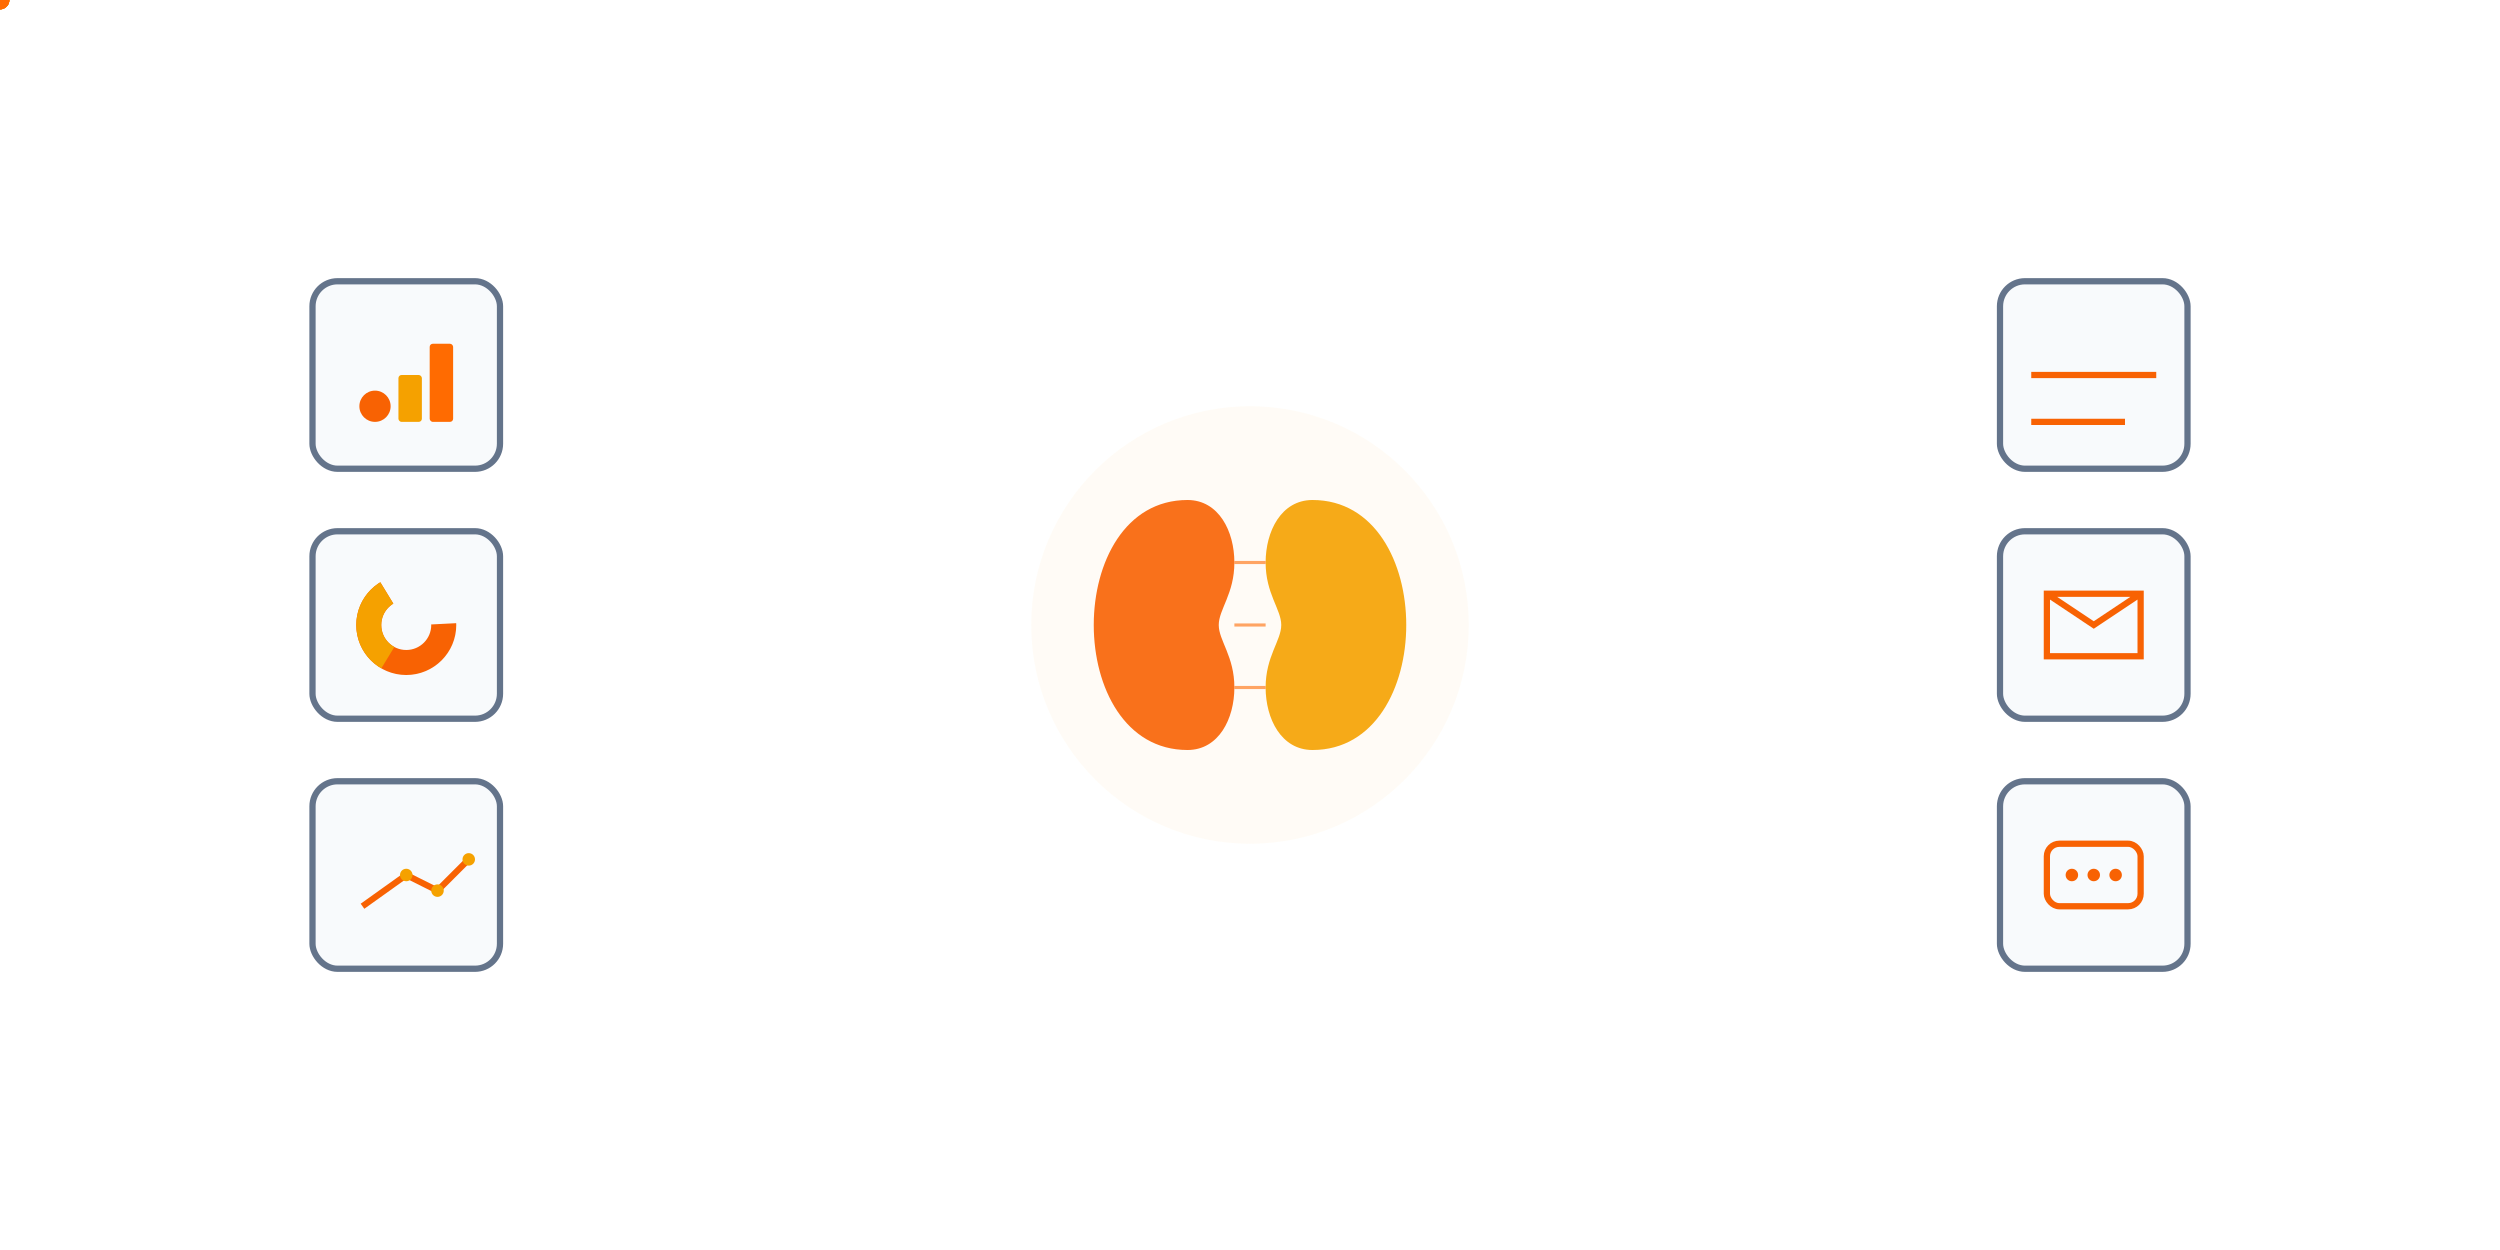<?xml version="1.0" encoding="UTF-8"?>
<svg xmlns="http://www.w3.org/2000/svg" viewBox="0 0 800 400">
  <!-- Previous defs section remains the same -->
  <defs>
    <linearGradient id="analyticsGradient" x1="0" y1="1" x2="0" y2="0">
      <stop offset="0%" style="stop-color:#F5A100"/>
      <stop offset="50%" style="stop-color:#F86203"/>
      <stop offset="100%" style="stop-color:#FF6B01"/>
    </linearGradient>
    
    <!-- Same filter and paths as before -->
    <filter id="glow" x="-50%" y="-50%" width="200%" height="200%">
      <feGaussianBlur stdDeviation="4" result="coloredBlur"/>
      <feMerge>
        <feMergeNode in="coloredBlur"/>
        <feMergeNode in="SourceGraphic"/>
      </feMerge>
    </filter>

    <!-- Same animation paths -->
    <path id="dataFlow1" d="M 150,120 C 100,120 150,200 300,200" fill="none" />
    <path id="dataFlow2" d="M 150,200 C 100,200 150,200 300,200" fill="none" />
    <path id="dataFlow3" d="M 150,280 C 100,280 150,200 300,200" fill="none" />
    <path id="actionPath1" d="M 500,200 C 550,200 550,120 640,120" fill="none" />
    <path id="actionPath2" d="M 500,200 C 550,200 550,200 640,200" fill="none" />
    <path id="actionPath3" d="M 500,200 C 550,200 550,280 640,280" fill="none" />
  </defs>

  <!-- Analytics Sources Section with varied icons -->
  <g id="analyticsSources">
    <!-- Analytics icon 1 (Original bar chart style) -->
    <g transform="translate(100,90)">
      <rect width="60" height="60" rx="8" fill="#F8FAFC" stroke="#64748B" stroke-width="2"/>
      <g transform="translate(15,15) scale(0.5)">
        <circle cx="10" cy="50" r="10" fill="#F86203"/>
        <rect x="25" y="30" width="15" height="30" rx="2" fill="#F5A100"/>
        <rect x="45" y="10" width="15" height="50" rx="2" fill="#FF6B01"/>
      </g>
    </g>
    
    <!-- Analytics icon 2 (Pie chart variation) -->
    <g transform="translate(100,170)">
      <rect width="60" height="60" rx="8" fill="#F8FAFC" stroke="#64748B" stroke-width="2"/>
      <g transform="translate(15,15)">
        <circle cx="15" cy="15" r="12" fill="none" stroke="#F86203" stroke-width="8"
                stroke-dasharray="50 25"/>
        <circle cx="15" cy="15" r="12" fill="none" stroke="#F5A100" stroke-width="8"
                stroke-dasharray="25 50" stroke-dashoffset="50"/>
      </g>
    </g>
    
    <!-- Analytics icon 3 (Line graph variation) -->
    <g transform="translate(100,250)">
      <rect width="60" height="60" rx="8" fill="#F8FAFC" stroke="#64748B" stroke-width="2"/>
      <g transform="translate(15,15)">
        <path d="M 1,25 L 15,15 L 25,20 L 35,10" 
              fill="none" stroke="#F86203" stroke-width="2"/>
        <circle cx="15" cy="15" r="2" fill="#F5A100"/>
        <circle cx="25" cy="20" r="2" fill="#F5A100"/>
        <circle cx="35" cy="10" r="2" fill="#F5A100"/>
      </g>
    </g>
  </g>

  <!-- AI Brain Hub section remains the same -->
  <g id="aiBrain" transform="translate(300,120)">
    <!-- Previous brain visualization code remains unchanged -->
    <circle cx="100" cy="80" r="70" fill="#FFF3E0" opacity="0.3">
      <animate attributeName="r" values="70;75;70" dur="3s" repeatCount="indefinite"/>
      <animate attributeName="opacity" values="0.3;0.1;0.3" dur="3s" repeatCount="indefinite"/>
    </circle>
    
    <g filter="url(#glow)">
      <!-- Same brain paths and animations -->
      <path d="M80,40 C60,40 50,60 50,80 C50,100 60,120 80,120 C90,120 95,110 95,100 
               C95,90 90,85 90,80 C90,75 95,70 95,60 C95,50 90,40 80,40" 
            fill="#F86203" opacity="0.9">
        <animate attributeName="opacity" values="0.9;0.7;0.9" dur="2s" repeatCount="indefinite"/>
      </path>
      
      <path d="M120,40 C140,40 150,60 150,80 C150,100 140,120 120,120 C110,120 105,110 105,100 
               C105,90 110,85 110,80 C110,75 105,70 105,60 C105,50 110,40 120,40" 
            fill="#F5A100" opacity="0.9">
        <animate attributeName="opacity" values="0.9;0.7;0.9" dur="2s" repeatCount="indefinite" begin="1s"/>
      </path>
      
      <g stroke="#FF6B01" stroke-width="1" opacity="0.6">
        <line x1="95" y1="60" x2="105" y2="60">
          <animate attributeName="opacity" values="0.6;1;0.6" dur="1s" repeatCount="indefinite"/>
        </line>
        <line x1="95" y1="80" x2="105" y2="80">
          <animate attributeName="opacity" values="0.6;1;0.6" dur="1s" repeatCount="indefinite" begin="0.3s"/>
        </line>
        <line x1="95" y1="100" x2="105" y2="100">
          <animate attributeName="opacity" values="0.6;1;0.6" dur="1s" repeatCount="indefinite" begin="0.6s"/>
        </line>
      </g>
    </g>
  </g>

  <!-- Updated Action Channels with email and SMS icons -->
  <g id="actionChannels">
    <!-- In-app experience -->
    <rect x="640" y="90" width="60" height="60" rx="8" fill="#F8FAFC" stroke="#64748B" stroke-width="2"/>
    <path d="M650,120 L690,120 M650,135 L680,135" stroke="#F86203" stroke-width="2"/>
    
    <!-- Email icon -->
    <g transform="translate(640,170)">
      <rect width="60" height="60" rx="8" fill="#F8FAFC" stroke="#64748B" stroke-width="2"/>
      <g transform="translate(15,20)">
        <path d="M0,0 L30,0 L30,20 L0,20 Z M0,0 L15,10 L30,0" 
              fill="none" stroke="#F86203" stroke-width="2"/>
      </g>
    </g>
    
    <!-- SMS Text icon -->
    <g transform="translate(640,250)">
      <rect width="60" height="60" rx="8" fill="#F8FAFC" stroke="#64748B" stroke-width="2"/>
      <g transform="translate(15,20)">
        <rect x="0" y="0" width="30" height="20" rx="4" 
              fill="none" stroke="#F86203" stroke-width="2"/>
        <circle cx="8" cy="10" r="2" fill="#F86203"/>
        <circle cx="15" cy="10" r="2" fill="#F86203"/>
        <circle cx="22" cy="10" r="2" fill="#F86203"/>
      </g>
    </g>
  </g>

  <!-- Same dataFlow animations -->
  <g id="dataFlow">
    <!-- Previous animation circles remain unchanged -->
    <circle r="3" fill="#F86203">
      <animateMotion dur="2s" repeatCount="indefinite">
        <mpath href="#dataFlow1"/>
      </animateMotion>
    </circle>
    <circle r="3" fill="#F5A100">
      <animateMotion dur="2s" repeatCount="indefinite" begin="0.6s">
        <mpath href="#dataFlow2"/>
      </animateMotion>
    </circle>
    <circle r="3" fill="#FF6B01">
      <animateMotion dur="2s" repeatCount="indefinite" begin="1.2s">
        <mpath href="#dataFlow3"/>
      </animateMotion>
    </circle>

    <circle r="3" fill="#F86203">
      <animateMotion dur="1s" repeatCount="indefinite">
        <mpath href="#actionPath1"/>
      </animateMotion>
    </circle>
    <circle r="3" fill="#F5A100">
      <animateMotion dur="1s" repeatCount="indefinite" begin="0.3s">
        <mpath href="#actionPath2"/>
      </animateMotion>
    </circle>
    <circle r="3" fill="#FF6B01">
      <animateMotion dur="1s" repeatCount="indefinite" begin="0.6s">
        <mpath href="#actionPath3"/>
      </animateMotion>
    </circle>
  </g>
</svg>